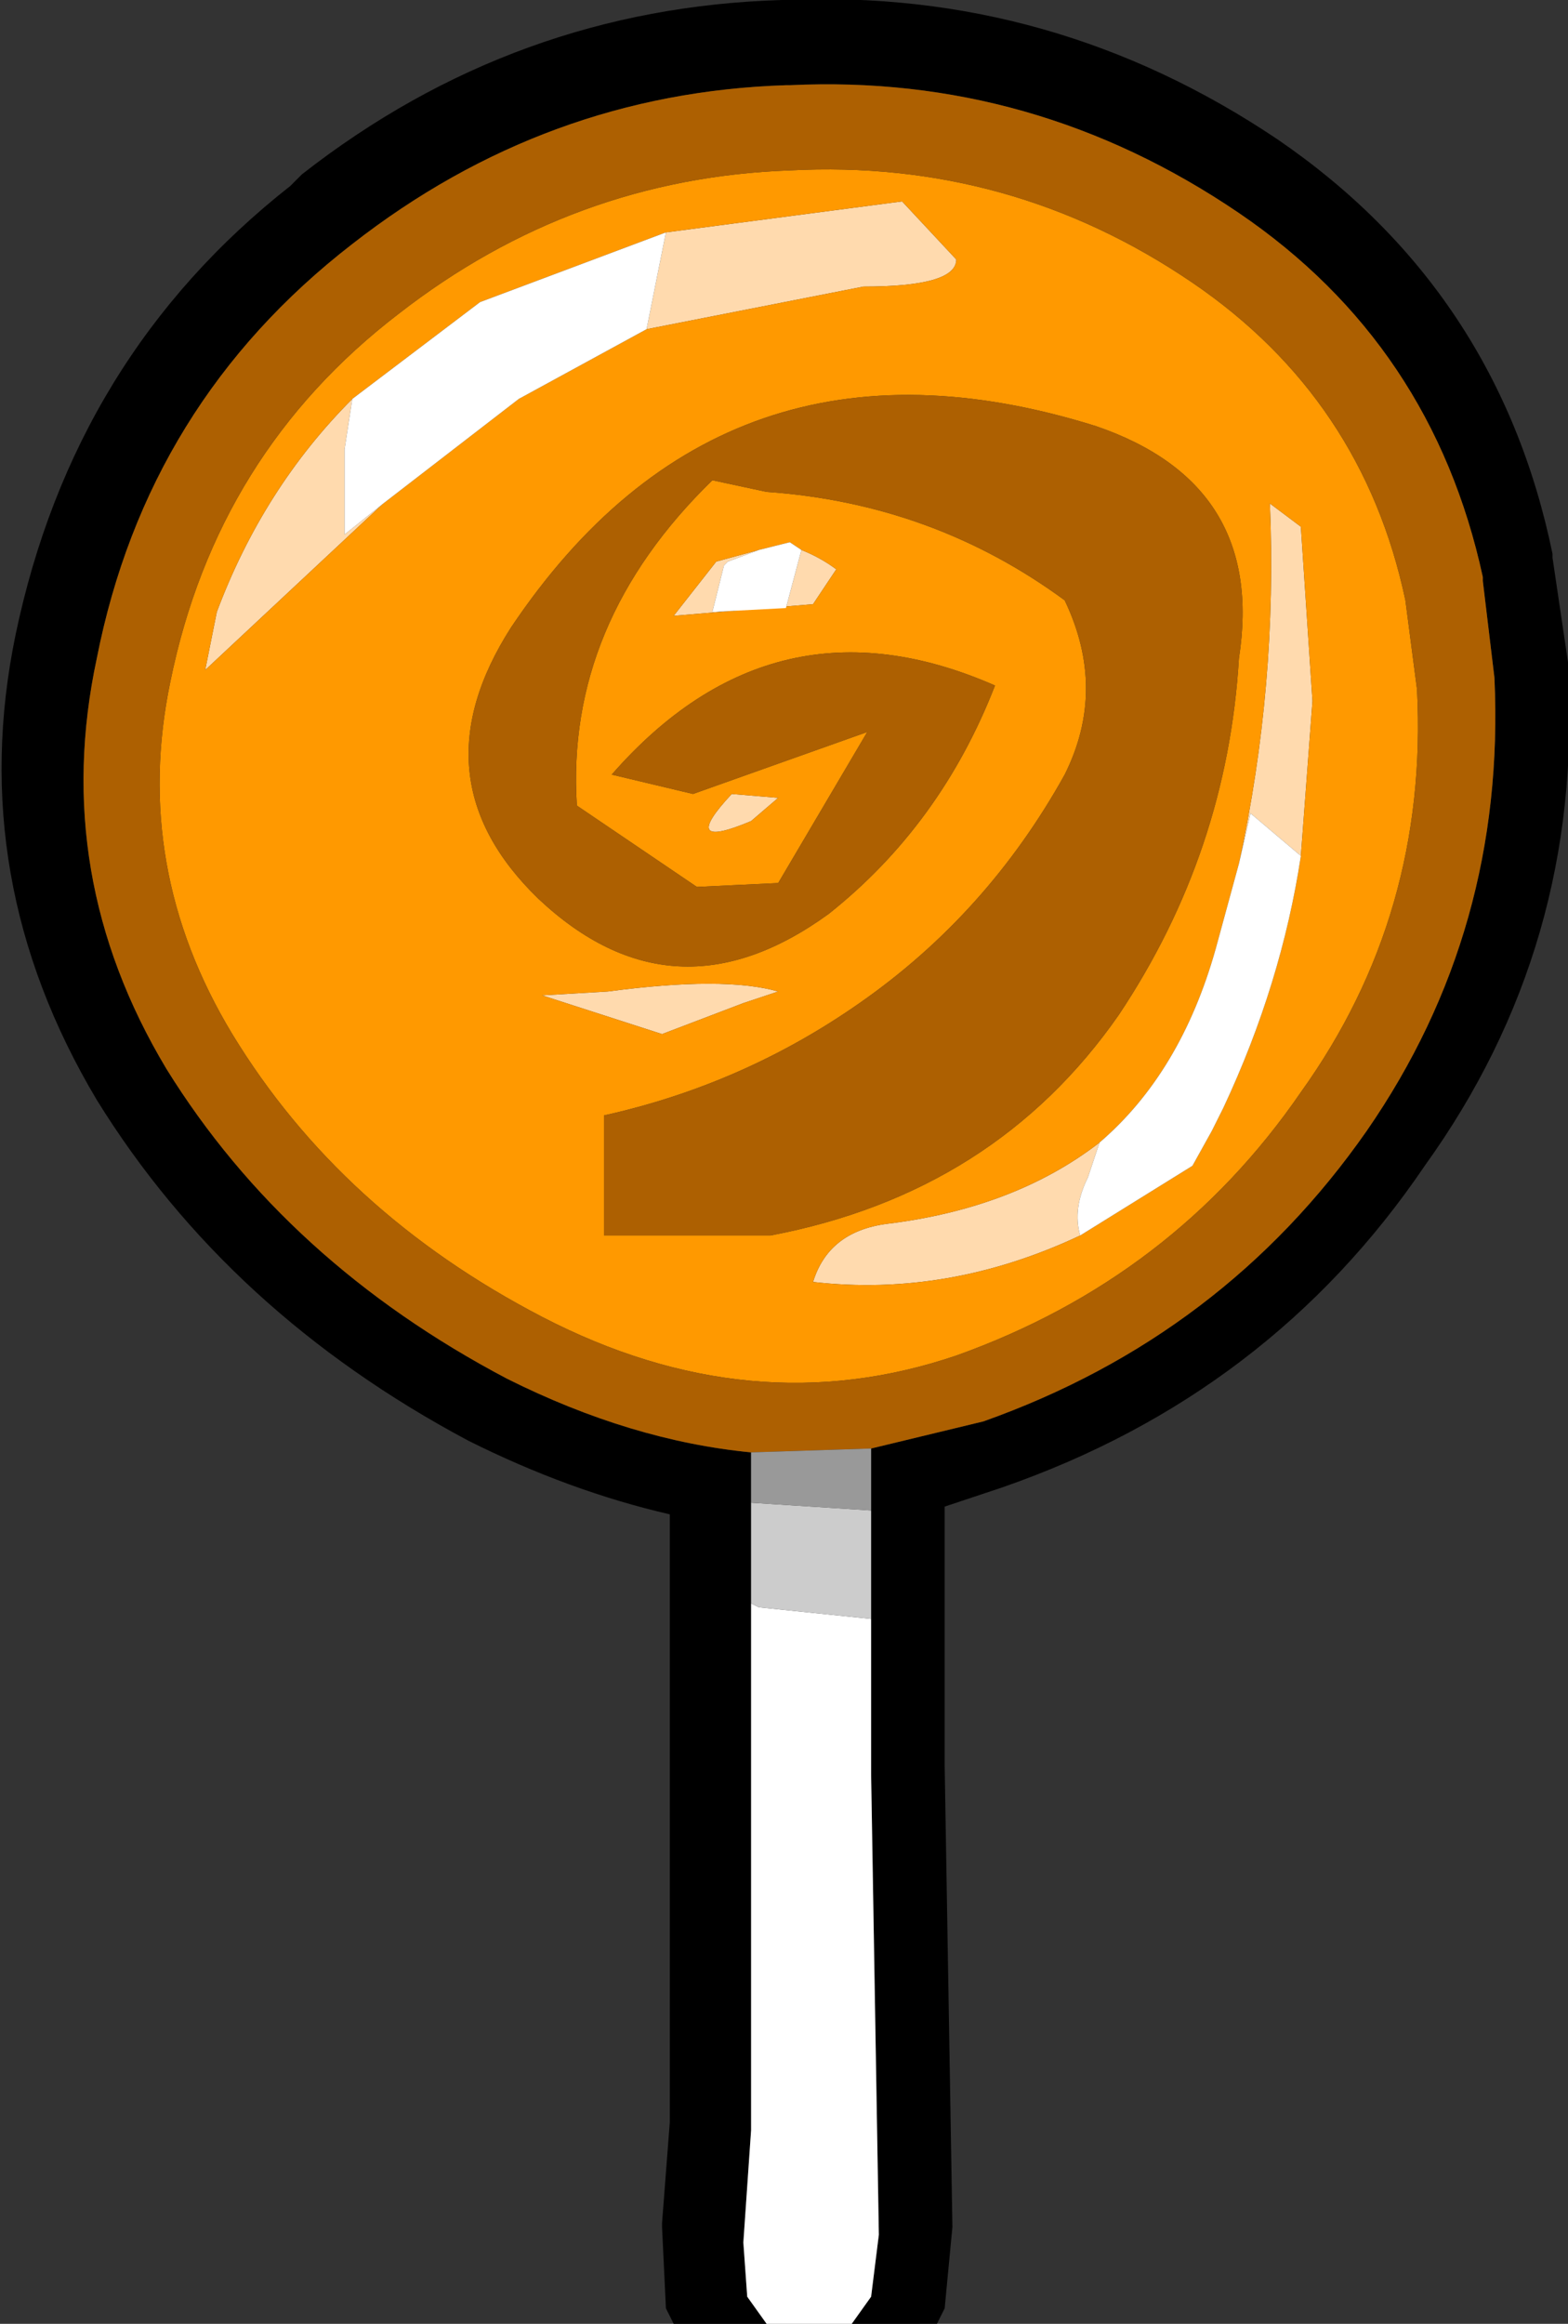 <svg height="30" width="20.25" xmlns="http://www.w3.org/2000/svg"><rect width="100%" height="100%" fill="#333333" stroke="none"/><g fill-rule="evenodd"><path d="M8.6 3l3.05-.4.7.75q0 .35-1.2.35l-2.8.55L8.6 3M4.95 6.5l-2.3 2.15.15-.75q.6-1.6 1.75-2.75l-.1.65v1.1l.5-.4M16 11.15q.5-2.3.4-4.65l.4.3.15 2.25-.15 2-.65-.55-.15.65m-2.05 4.8q-1.7.8-3.45.6.2-.65.95-.75 1.65-.2 2.75-1.05l-.15.45q-.2.4-.1.75m-3.6-8.85q.25.1.45.25l-.3.45-1.8.15.55-.7.55-.15-.4.15-.05.05-.15.6.95-.05.2-.75m-.65 3.5q-.95.4-.25-.35l.6.05-.35.3m-1.15 2.75L7 12.85l.85-.05q1.5-.2 2.2 0l-.45.15-1.05.4" fill="#ffdaae"/><path d="M8.35 4.25l2.8-.55q1.2 0 1.2-.35l-.7-.75L8.6 3l-2.4.9-1.65 1.25Q3.4 6.3 2.8 7.9l-.15.75 2.3-2.15L6.7 5.15l1.65-.9m8.45 6.8l.15-2-.15-2.25-.4-.3q.1 2.35-.4 4.65l-.3 1.1q-.45 1.6-1.5 2.5-1.1.85-2.75 1.05-.75.1-.95.75 1.75.2 3.45-.6l1.45-.9.25-.45.05-.1.1-.2q.75-1.6 1-3.25m-3.05-3.3q.55 1.15 0 2.25-1 1.8-2.65 2.95Q9.6 14 7.8 14.4v1.55h2.15q2.9-.55 4.5-2.85Q15.85 11 16 8.5q.35-2.25-1.85-3Q9.35 4 6.6 8.1q-1.25 1.95.35 3.5 1.75 1.65 3.75.2 1.45-1.15 2.15-2.95Q10 7.6 7.9 10l1.05.25 2.25-.8-1.15 1.95-1.05.05-1.55-1.05Q7.3 8.05 9.2 6.2l.7.15q2.15.15 3.85 1.4m4.4 0l.15 1.15q.15 2.9-1.5 5.2-1.65 2.4-4.45 3.4Q9.7 18.4 7 17q-2.6-1.35-4-3.65-1.3-2.15-.8-4.55.6-2.95 2.95-4.75Q7.4 2.3 10.2 2.2q2.85-.15 5.2 1.45 2.2 1.5 2.75 4.1M9.8 7.1l-.55.15-.55.7 1.8-.15.3-.45q-.2-.15-.45-.25L10.2 7l-.4.1m-.1 3.5l.35-.3-.6-.05q-.7.75.25.35m-1.15 2.75l1.05-.4.45-.15q-.7-.2-2.2 0l-.85.05 1.55.5" fill="#f90"/><path d="M9.9 30H8.7l-.1-.2-.05-1.05v-.05l.1-1.3V19.55q-1.3-.3-2.6-.95-3.1-1.65-4.8-4.4-1.7-2.85-1.05-6 .75-3.6 3.55-5.8l.15-.15Q6.65.1 10.1 0h.05q3.45-.15 6.35 1.8 2.85 1.95 3.55 5.35v.05l.2 1.35v.1q.2 3.55-1.85 6.4-2 2.95-5.45 4.15l-.75.25v3.35l.1 5.95-.1 1.05-.1.2H11l.25-.35.1-.8-.1-5.95V18.7l1.45-.35q3.1-1.1 4.95-3.75 1.8-2.6 1.65-5.85l-.15-1.25v-.05q-.65-3-3.15-4.7-2.65-1.8-5.8-1.65h-.05q-3.1.1-5.6 2.05Q1.9 5.2 1.25 8.5q-.6 2.8.9 5.3 1.55 2.5 4.4 4 1.6.8 3.15.95v8.75l-.1 1.45.05.7.25.35"/><path d="M9.7 18.75q-1.55-.15-3.15-.95-2.85-1.5-4.4-4-1.5-2.5-.9-5.3.65-3.3 3.3-5.35 2.5-1.95 5.6-2.05h.05Q13.35.95 16 2.75q2.5 1.7 3.15 4.7v.05l.15 1.25q.15 3.25-1.65 5.85-1.85 2.65-4.95 3.75l-1.45.35-1.55.05m8.45-11q-.55-2.6-2.75-4.1-2.35-1.6-5.2-1.45-2.8.1-5.05 1.85Q2.8 5.85 2.2 8.8q-.5 2.4.8 4.55 1.4 2.3 4 3.65 2.7 1.4 5.35.5 2.8-1 4.45-3.4 1.65-2.3 1.5-5.2l-.15-1.15m-4.4 0q-1.7-1.25-3.85-1.4l-.7-.15q-1.9 1.85-1.75 4.2L9 11.45l1.05-.05 1.15-1.95-2.25.8L7.9 10q2.1-2.4 4.95-1.15-.7 1.8-2.15 2.95-2 1.45-3.75-.2-1.6-1.55-.35-3.5Q9.35 4 14.15 5.5q2.2.75 1.85 3-.15 2.5-1.55 4.6-1.6 2.3-4.5 2.85H7.8V14.4q1.8-.4 3.3-1.45 1.65-1.15 2.65-2.95.55-1.1 0-2.25" fill="#ad6001"/><path d="M8.6 3l-.25 1.25-1.65.9L4.95 6.5l-.5.4V5.8l.1-.65L6.2 3.9 8.6 3m1.3 27l-.25-.35-.05-.7.1-1.45v-6.8l.1.05 1.45.15v2l.1 5.95-.1.8L11 30H9.9M16 11.15l.15-.65.65.55q-.25 1.65-1 3.25l-.1.2-.05.1-.25.45-1.45.9q-.1-.35.1-.75l.15-.45q1.05-.9 1.5-2.5l.3-1.1M10.35 7.1l-.2.75-.95.05.15-.6.05-.05.4-.15.4-.1.15.1" fill="#fff"/><path d="M9.7 20.7v-1.3l1.55.1V20.9l-1.45-.15-.1-.05" fill="#ccc"/><path d="M9.7 19.4v-.65l1.55-.05v.8l-1.55-.1" fill="#999"/></g></svg>